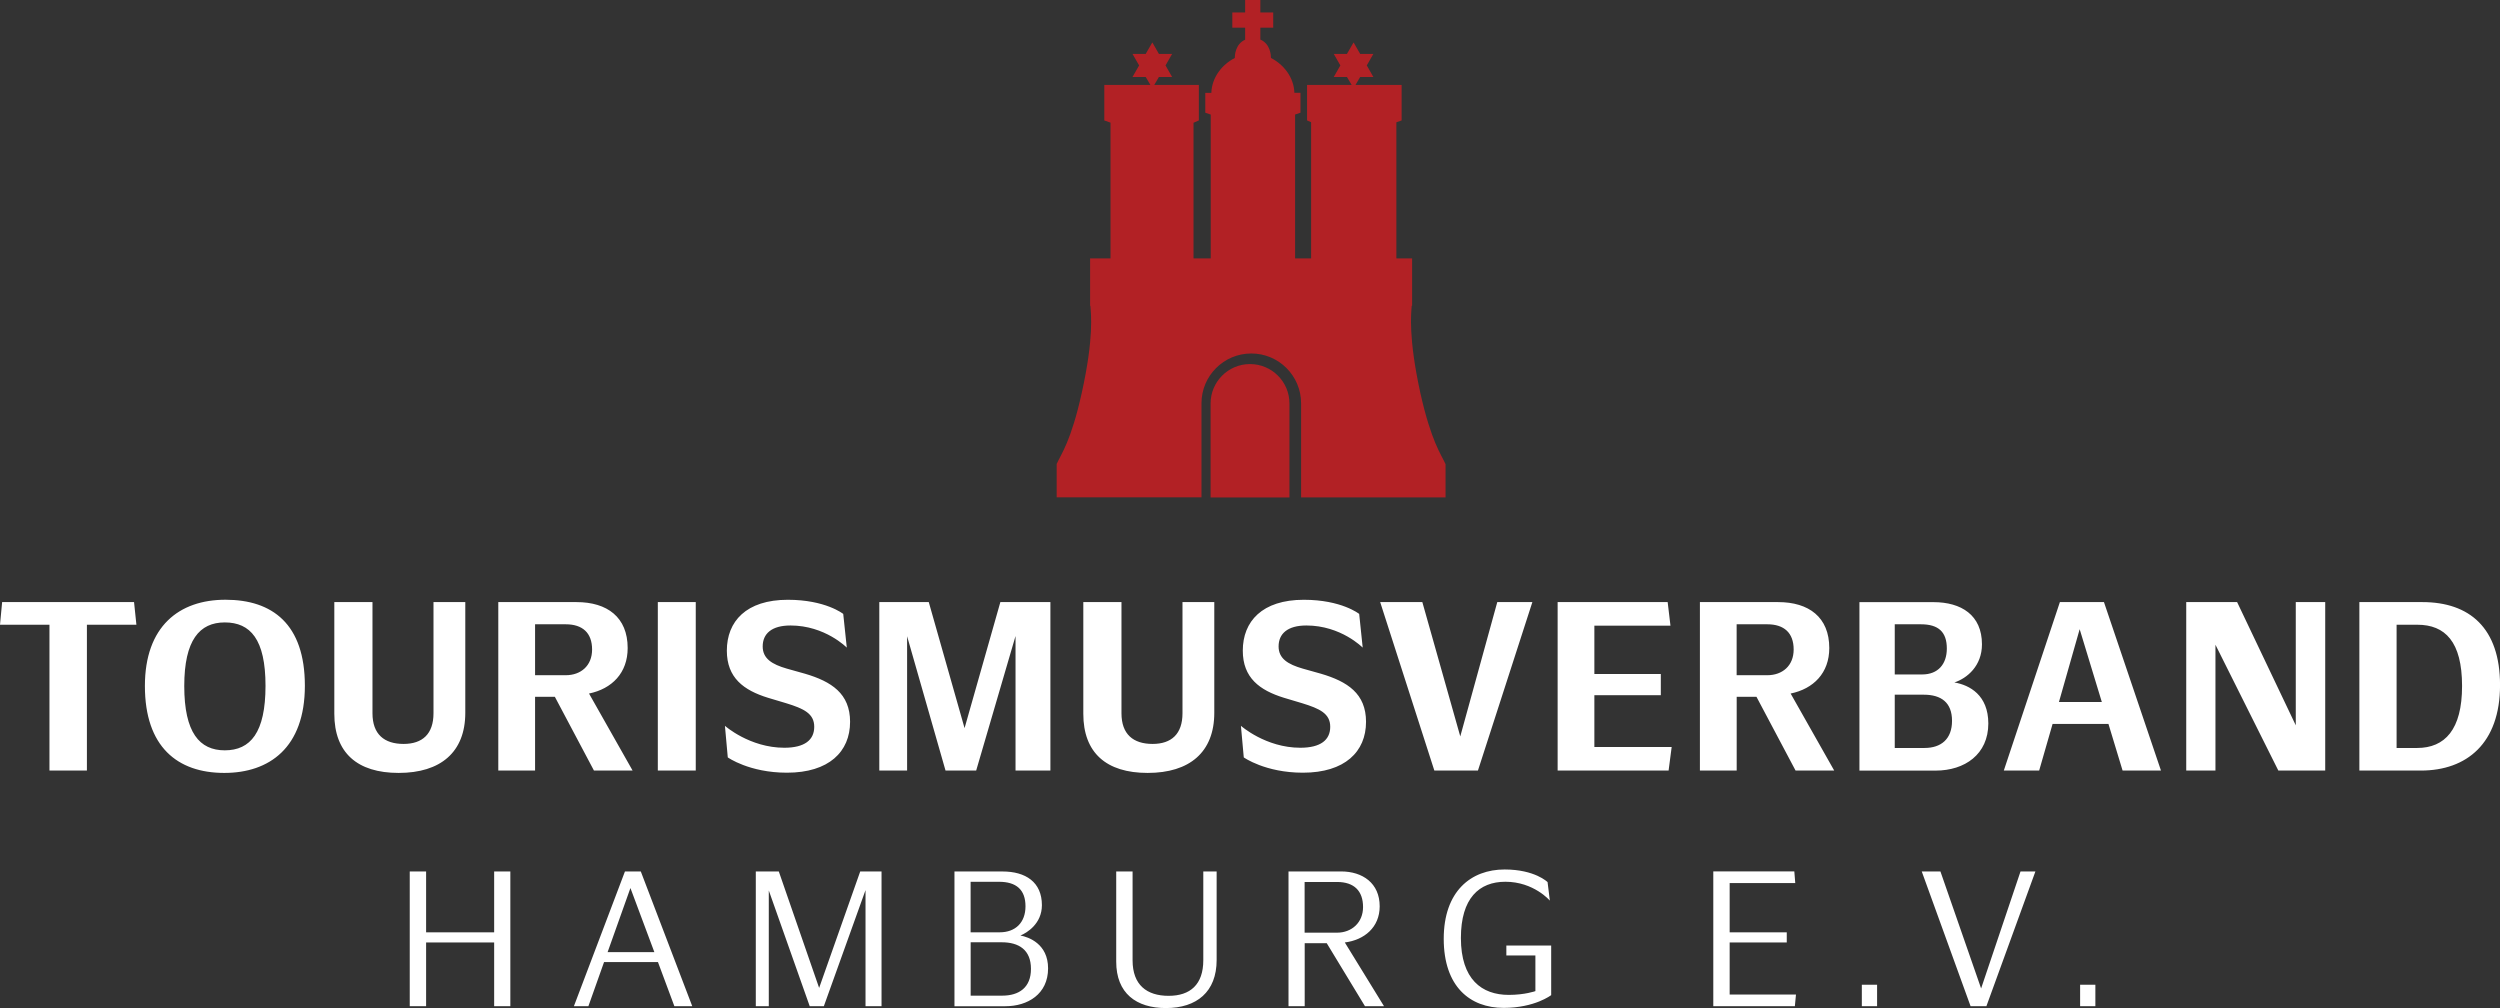 <?xml version="1.0" encoding="utf-8"?>
<!-- Generator: Adobe Illustrator 27.9.0, SVG Export Plug-In . SVG Version: 6.00 Build 0)  -->
<!DOCTYPE svg PUBLIC "-//W3C//DTD SVG 1.1//EN" "http://www.w3.org/Graphics/SVG/1.1/DTD/svg11.dtd">
<svg version="1.1" id="Ebene_1" xmlns:x="http://ns.adobe.com/Extensibility/1.0/" xmlns:i="http://ns.adobe.com/AdobeIllustrator/10.0/" xmlns:graph="http://ns.adobe.com/Graphs/1.0/"
	 xmlns="http://www.w3.org/2000/svg" xmlns:xlink="http://www.w3.org/1999/xlink" x="0px" y="0px" viewBox="0 0 562.12 226.66"
	 style="enable-background:new 0 0 562.12 226.66;" xml:space="preserve">
<rect x="0" y="0" width="562.12" height="226.66" fill="#333333" stroke="none"/>
<style type="text/css">
	.st0{fill:#B22125;}
	.st1{fill:#FFFFFF;}
</style>
<g>
	<path class="st0" d="M325.03,111.85v-7.48c-1.01-2.24-3.22-5.09-5.66-15.97c-2.76-12.63-2.06-17.96-1.95-19.65l0.09-0.04v-0.38l0,0
		h0V58.1h-3.54V27.5l1.18-0.42v-7.98h-10.37l1.05-1.79h2.97l-1.48-2.6l1.48-2.59h-2.97l-1.48-2.58l-1.49,2.58h-2.97l1.49,2.59
		l-1.49,2.6h2.97l1.06,1.79h-10.03v7.98l0.91,0.39V58.1h-3.6V25.75l1.03-0.35l0.18-0.07v-4.46h-1.37c-0.11-3.5-2.42-6.38-5.27-7.84
		c0.01-0.51-0.1-3.17-2.38-4.13V6.22h2.89V2.8h-2.89V0h-3.42v2.8h-2.89v3.42h2.89v2.71c-2.23,0.97-2.34,3.6-2.33,4.11
		c-2.85,1.46-5.16,4.34-5.27,7.84h-1.36v4.46l0.19,0.07l1.03,0.35V58.1h-3.87V27.59h0.02l1.18-0.51v-7.98h-10.03l1.05-1.79h2.97
		l-1.48-2.6l1.48-2.59h-2.97l-1.48-2.58l-1.49,2.58h-2.97l1.49,2.59l-1.49,2.6h2.97l1.06,1.79h-10.37v7.98l1.44,0.51h-0.04V58.1
		h-4.59v10.65l0.06,0.01c0.12,1.76,0.85,7.04-1.95,19.63c-2.39,10.82-4.61,13.67-5.63,15.93v7.51l32.56,0V90.68
		c0-6.18,5.01-11.2,11.2-11.2c6.18,0,11.2,5.02,11.2,11.2v21.16H325.03z"/>
	<path class="st1" d="M467.71,226.24h3.43v-4.83h-3.43V226.24z M454.31,195.94l-8.86,26.31l-9.15-26.31h-4.2l10.98,30.3h3.56
		l11.02-30.3H454.31z M418.63,226.24h3.43v-4.83h-3.43V226.24z M388.91,223.61v-11.7h12.84v-2.28h-12.84v-11.07h14.75l-0.21-2.62
		h-18.22v30.3h18.34l0.25-2.62H388.91z M338.1,226.62c6.99,0,10.68-2.87,10.68-2.87V212.6H338.7v2.24h6.53v8.01
		c0,0-2.37,0.85-5.98,0.85c-6.06,0-10.77-3.48-10.77-12.8c0-8.95,4.11-12.64,10-12.64c6.4,0,10,4.24,10,4.24l-0.51-4.16
		c0,0-2.84-2.84-9.66-2.84c-7.55,0-13.69,4.87-13.69,15.6C324.63,221.83,330.51,226.62,338.1,226.62 M293.34,198.31h7.29
		c3.86,0,5.85,2.03,5.85,5.64c0,3.48-2.54,5.76-5.85,5.76h-7.29V198.31z M306.91,226.24h4.28l-8.81-14.33
		c4.37-0.55,7.84-3.39,7.84-8.13c0-5.21-3.85-7.84-8.68-7.84h-11.82v30.3h3.64v-14.16h4.96L306.91,226.24z M262.16,226.66
		c6.91,0,11.4-3.64,11.4-10.8v-19.92h-3v19.96c0,5.51-2.97,8.01-7.8,8.01c-4.92,0-8.1-2.46-8.1-7.97v-20h-3.68v20.26
		C250.97,223.36,255.5,226.66,262.16,226.66 M225.33,223.87h-7.08v-12h6.99c3.86,0,6.57,1.7,6.57,5.98
		C231.81,222.05,229.14,223.87,225.33,223.87z M230.58,203.78c0,3.65-2.25,5.85-5.81,5.85h-6.53v-11.36h6.36
		C228.51,198.26,230.58,200.05,230.58,203.78 M229.44,210.35c1.44-0.59,4.83-2.63,4.83-6.82c0-5.21-3.68-7.58-8.85-7.58h-10.81v30.3
		h11.44c5,0,9.61-2.71,9.61-8.52C235.66,212.21,231.26,210.68,229.44,210.35L229.44,210.35z M193.42,195.94l-9.24,26.19l-9.07-26.19
		h-5.17v30.3h2.92v-26.02l9.2,26.02h3.18l9.37-26.1v26.1h3.6v-30.3H193.42z M136.62,214.08l5.13-14.41l5.38,14.41H136.62z
		 M151.63,226.24h4.02l-11.57-30.3h-3.56l-11.48,30.3h3.26l3.52-9.92h12.12L151.63,226.24z M111.11,195.94v13.69h-15.3v-13.69h-3.68
		v30.3h3.68v-14.33h15.3v14.33h3.64v-30.3H111.11z"/>
	<path class="st1" d="M543.48,168.18h-4.61v-27.71h4.66c6.25,0,10.06,3.81,10.06,13.77C553.6,164.04,549.73,168.18,543.48,168.18
		 M544.65,135.38H530.5v37.88h13.83c10.28,0,17.8-6.09,17.8-19.23C562.12,141.21,555.29,135.38,544.65,135.38 M516.2,135.38v27.71
		l-13.19-27.71h-11.44v37.88h6.57v-28.29l14.14,28.29h10.54v-37.88H516.2z M462.95,157.84l4.66-16.37l4.98,16.37H462.95z
		 M477.26,173.26h8.63l-12.82-37.88h-9.91l-12.61,37.88h7.95l3.02-10.49h12.56L477.26,173.26z M432.71,168.18h-6.68V156.2h6.52
		c3.92,0,6.36,1.75,6.36,5.88C438.91,166.16,436.47,168.18,432.71,168.18 M437.74,145.82c0,3.49-1.96,5.83-5.56,5.83h-6.15v-11.28
		h5.88C435.88,140.37,437.74,142.11,437.74,145.82 M439.44,153.45c2.86-0.95,6.2-3.71,6.2-8.58c0-6.57-4.66-9.48-10.91-9.48h-16.64
		v37.88h17.11c6.57,0,11.87-3.66,11.87-10.6C447.06,156.31,442.88,154.03,439.44,153.45 M390.48,140.37h6.89
		c3.76,0,5.93,1.91,5.93,5.67c0,3.66-2.54,5.78-5.93,5.78h-6.89V140.37z M403.73,173.26h8.69l-9.8-17.32
		c5.14-1.06,8.69-4.61,8.69-10.23c0-6.94-4.61-10.33-11.5-10.33h-17.59v37.88h8.27v-16.58h4.45L403.73,173.26z M358.49,167.97
		v-11.66h14.94v-4.77h-14.94v-10.86h17.11l-0.63-5.3h-24.74v37.88h24.95l0.69-5.3H358.49z M336.66,135.38l-8.32,30.2l-8.53-30.2
		h-9.48l12.18,37.88h9.8l12.24-37.88H336.66z M292.95,173.74c9.43,0,14.2-4.71,14.2-11.44c0-6.36-4.19-9.06-10.12-10.81l-4.13-1.16
		c-3.28-0.95-5.41-2.23-5.41-4.98c0-2.86,2.01-4.71,6.25-4.71c7.79,0,12.66,4.98,12.66,4.98l-0.79-7.58c0,0-3.97-3.18-12.45-3.18
		c-9.38,0-13.72,4.87-13.72,11.44c0,6.09,3.76,8.9,9.27,10.6l4.08,1.22c3.97,1.22,6.31,2.33,6.31,5.3s-2.17,4.71-6.73,4.71
		c-7.79,0-13.35-4.93-13.35-4.93l0.64,7.1C279.66,170.3,284.48,173.74,292.95,173.74 M258.04,173.79c9.43,0,14.99-4.66,14.99-13.51
		v-24.9h-7.15v25c0,4.66-2.49,6.89-6.73,6.89c-4.34,0-6.99-2.17-6.99-6.89v-25h-8.58v25.11
		C243.58,169.24,248.72,173.79,258.04,173.79 M224.93,135.38l-8.05,28.34l-8.05-28.34h-11.12v37.88h6.25v-30.2l8.64,30.2h6.89
		l8.85-30.25v30.25h7.84v-37.88H224.93z M176.94,173.74c9.43,0,14.2-4.71,14.2-11.44c0-6.36-4.19-9.06-10.12-10.81l-4.13-1.16
		c-3.28-0.95-5.4-2.23-5.4-4.98c0-2.86,2.01-4.71,6.25-4.71c7.79,0,12.66,4.98,12.66,4.98l-0.8-7.58c0,0-3.97-3.18-12.45-3.18
		c-9.38,0-13.72,4.87-13.72,11.44c0,6.09,3.76,8.9,9.27,10.6l4.08,1.22c3.97,1.22,6.3,2.33,6.3,5.3s-2.17,4.71-6.73,4.71
		c-7.79,0-13.35-4.93-13.35-4.93l0.64,7.1C163.64,170.3,168.46,173.74,176.94,173.74 M147.91,173.26h8.53v-37.88h-8.53V173.26z
		 M120.31,140.37h6.89c3.76,0,5.93,1.91,5.93,5.67c0,3.66-2.54,5.78-5.93,5.78h-6.89V140.37z M133.55,173.26h8.69l-9.8-17.32
		c5.14-1.06,8.69-4.61,8.69-10.23c0-6.94-4.61-10.33-11.5-10.33h-17.59v37.88h8.27v-16.58h4.45L133.55,173.26z M89.63,173.79
		c9.43,0,14.99-4.66,14.99-13.51v-24.9h-7.15v25c0,4.66-2.49,6.89-6.73,6.89c-4.34,0-6.99-2.17-6.99-6.89v-25h-8.58v25.11
		C75.17,169.24,80.31,173.79,89.63,173.79 M50.54,168.71c-5.67,0-9.11-3.97-9.11-14.46c0-10.33,3.44-14.3,9.11-14.3
		c5.77,0,9.16,3.81,9.16,14.25C59.7,164.73,56.31,168.71,50.54,168.71 M50.43,173.79c10.12,0,18.12-5.67,18.12-19.6
		c0-13.88-7.31-19.34-17.85-19.34c-10.44,0-18.12,5.99-18.12,19.39C32.58,167.91,39.89,173.79,50.43,173.79 M30.67,140.47
		l-0.53-5.09H0.48L0,140.47h11.12v32.79h8.42v-32.79H30.67z"/>
</g>
<g>
	<path class="st0" d="M289.93,111.84V90.72c0-4.89-3.97-8.86-8.87-8.86c-4.89,0-8.86,3.97-8.86,8.86v21.13H289.93z"/>
</g>
</svg>
